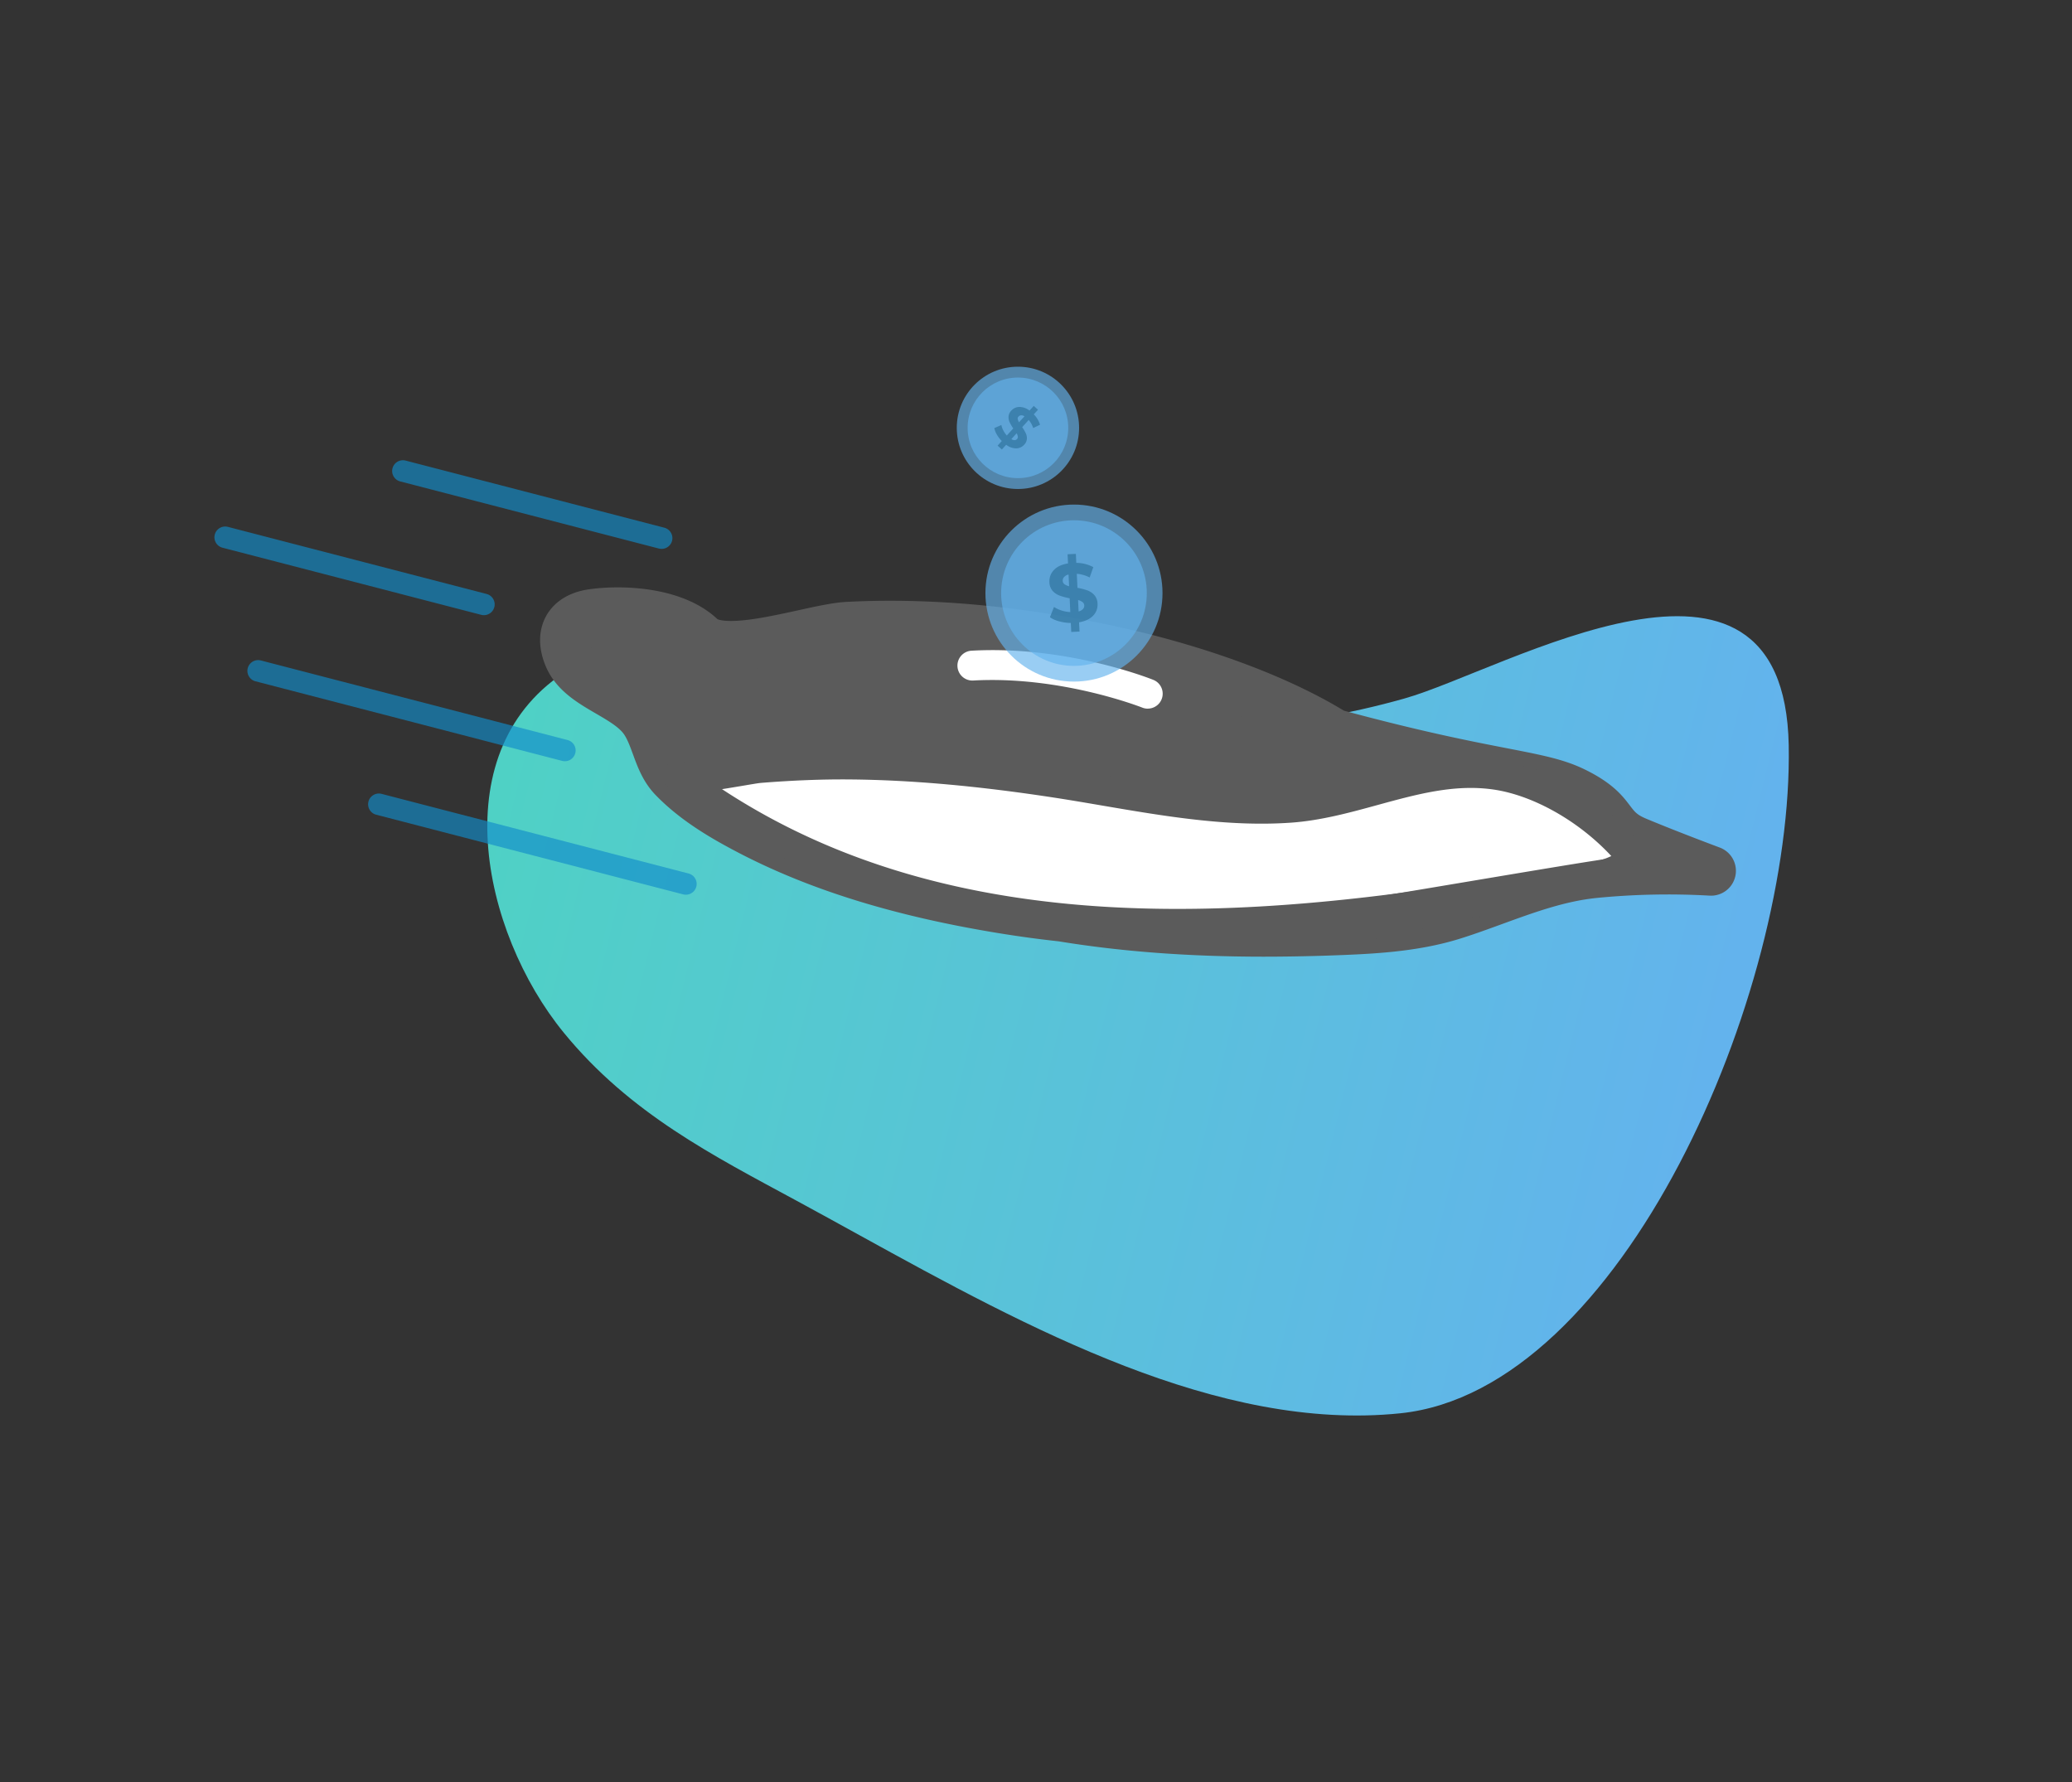<svg width="772" height="664" fill="none" xmlns="http://www.w3.org/2000/svg"><rect width="100%" height="100%" fill="#333333" stroke="none"/><path d="M320.293 460.23c62.737 34.564 133.785 73.312 201.468 66.319 82.495-8.524 146.43-156.325 144.695-248.869-1.692-90.112-106.038-27.941-143.059-17.473-42.782 12.097-87.058 14.868-130.006 2.253-50.871-14.961-130.68-44.223-181.353-13.029-47.375 29.169-32.723 97.703-1.969 135.328 24.592 30.082 55.68 45.784 86.823 62.646 7.65 4.141 15.461 8.449 23.401 12.825z" fill="url(#paint0_linear)"/><path d="M637.585 324.415a282.384 282.384 0 00-43.35.851c-18.442 1.815-35.15 9.876-52.599 15.43-15.133 4.815-31.223 5.444-47.036 6.012-32.829 1.173-66.51.13-98.974-5.209a417.395 417.395 0 01-20.808-2.79c-32.662-5.234-65.867-13.862-95.344-29.218-10.181-5.308-20.591-11.487-28.618-19.825-5.612-5.833-6.217-14.492-10.496-21.047-6.526-9.937-23.413-12.708-28.328-23.657-3.655-8.159-.839-14.813 8.397-16.22 12.121-1.852 31.057-.389 40.59 8.69 9.101 8.641 41.757-3.265 54.625-3.962 25.148-1.358 50.506.58 75.326 4.561 43.702 6.999 81.656 20.213 106.063 35.31 58.545 15.856 75.623 14.973 89.225 21.559 16.43 7.962 11.262 13.517 23.746 18.714 12.485 5.196 27.581 10.801 27.581 10.801z" fill="#5B5B5B"/><path d="M470.878 356.429c-27.895 0-53.099-1.895-76.506-5.728a413.497 413.497 0 01-20.992-2.827c-39.164-6.277-71.271-16.139-98.172-30.15-10.132-5.283-21.74-11.98-31.014-21.602-4.575-4.759-6.6-10.283-8.384-15.152-1.007-2.747-1.958-5.339-3.205-7.234-1.852-2.802-6.051-5.252-10.496-7.845-6.885-3.999-14.677-8.536-18.523-17.102-3.087-6.895-3.143-13.709-.148-19.195 2.914-5.339 8.452-8.882 15.596-9.968 11.731-1.784 35.027-1.451 48.271 11.041.358.186 2.673 1.173 10.187.377 6.138-.648 13.43-2.247 19.857-3.66 7.014-1.537 13.071-2.864 17.794-3.123 23.92-1.29 49.932.278 77.309 4.666 42.547 6.808 81.921 19.843 108.285 35.853 29.143 7.857 47.413 11.406 60.799 14.005 13.157 2.555 21.098 4.104 28.766 7.813 10.601 5.136 14.312 10.005 17.016 13.579 1.853 2.426 2.612 3.425 6.255 4.938 12.176 5.067 27.087 10.622 27.235 10.677a9.257 9.257 0 01-3.754 17.899 273.04 273.04 0 00-41.911.833c-11.96 1.179-23.327 5.321-35.361 9.703-4.976 1.814-10.119 3.703-15.337 5.345-16.541 5.265-34.057 5.888-49.512 6.443-8.24.272-16.259.41-24.055.414zM219.719 238.543a7.17 7.17 0 00.741 2.685c1.408 3.129 6.039 5.82 10.935 8.672 5.835 3.394 12.447 7.239 16.671 13.689 2.414 3.703 3.846 7.579 5.106 11.017 1.327 3.617 2.47 6.74 4.322 8.69 7.409 7.709 17.424 13.443 26.228 18.029 25.099 13.085 55.365 22.337 92.523 28.293a409.152 409.152 0 0020.338 2.728l.506.068c28.791 4.733 60.57 6.4 97.141 5.091 14.966-.537 30.439-1.092 44.56-5.554 4.853-1.543 9.817-3.346 14.614-5.098 12.584-4.58 25.599-9.32 39.886-10.728 1.019-.104 2.038-.197 3.088-.283a37.6 37.6 0 01-3.791-4.444c-2.007-2.63-3.705-4.901-10.361-8.11-5.495-2.66-12.145-3.957-24.222-6.302-13.083-2.543-32.847-6.382-63.385-14.659a8.926 8.926 0 01-2.47-1.061C467.773 266.2 430.344 253.8 389.47 247.252c-26.087-4.179-50.778-5.685-73.382-4.456-3.223.172-8.86 1.407-14.818 2.715-18.11 3.975-36.836 8.086-46.684-1.296-6.372-6.061-21.691-7.931-32.817-6.24a6.542 6.542 0 00-2.05.543v.025z" fill="#5B5B5B"/><path d="M427.64 258.473s-30.952-12.419-65.343-10.493l65.343 10.493z" fill="#fff"/><path d="M427.64 264.027a5.546 5.546 0 01-2.063-.401c-.302-.117-30.291-11.918-62.978-10.085a5.565 5.565 0 01-4.456-9.264 5.566 5.566 0 013.839-1.846c35.224-1.993 66.417 10.339 67.726 10.863a5.556 5.556 0 01-2.068 10.715v.018z" fill="#fff"/><path opacity=".65" d="M400.145 253.942c18.22 0 32.99-14.764 32.99-32.977 0-18.213-14.77-32.977-32.99-32.977-18.219 0-32.989 14.764-32.989 32.977 0 18.213 14.77 32.977 32.989 32.977z" fill="#63B3ED"/><path opacity=".65" d="M400.145 248.091c14.987 0 27.137-12.145 27.137-27.126 0-14.981-12.15-27.126-27.137-27.126-14.986 0-27.136 12.145-27.136 27.126 0 14.981 12.15 27.126 27.136 27.126z" fill="#63B3ED"/><path opacity=".65" d="M407.277 229.39c-1.173 1.234-2.915 2.057-5.224 2.469l.167 3.444-3.087.148-.161-3.358a16.693 16.693 0 01-4.377-.617 10.942 10.942 0 01-3.409-1.506l1.519-3.839a11.158 11.158 0 002.81 1.321c1.058.339 2.156.536 3.266.586l-.241-5.141a23.565 23.565 0 01-3.748-1 6.511 6.511 0 01-2.618-1.771 5.122 5.122 0 01-1.173-3.265 5.959 5.959 0 011.655-4.475c1.185-1.276 2.943-2.098 5.273-2.469l-.161-3.413 3.087-.148.155 3.358c2.211.003 4.388.548 6.341 1.586l-1.359 3.857a12.353 12.353 0 00-4.791-1.382l.247 5.234c1.26.213 2.499.533 3.705.956a6.37 6.37 0 012.599 1.759 5.052 5.052 0 011.173 3.228 5.84 5.84 0 01-1.648 4.438zm-10.676-11.727a4.814 4.814 0 001.735.747l-.21-4.37a3.33 3.33 0 00-1.679.957 2.012 2.012 0 00-.494 1.432 1.583 1.583 0 00.648 1.228v.006zm6.891 9.258a1.816 1.816 0 00.488-1.352 1.596 1.596 0 00-.618-1.234 5.011 5.011 0 00-1.685-.784l.197 4.247a3.336 3.336 0 001.618-.871v-.006z" fill="#2B6F99"/><path opacity=".65" d="M379.27 182.186c12.586 0 22.79-10.199 22.79-22.781 0-12.581-10.204-22.781-22.79-22.781-12.586 0-22.789 10.2-22.789 22.781 0 12.582 10.203 22.781 22.789 22.781z" fill="#63B3ED"/><path opacity=".65" d="M379.27 178.143c10.353 0 18.745-8.389 18.745-18.738s-8.392-18.738-18.745-18.738c-10.353 0-18.745 8.389-18.745 18.738s8.392 18.738 18.745 18.738z" fill="#63B3ED"/><path opacity=".65" d="M378.653 167.046a6.247 6.247 0 01-3.767-1.339l-1.605 1.765-1.587-1.444 1.562-1.716a11.302 11.302 0 01-1.852-2.426 7.438 7.438 0 01-.932-2.401l2.618-1.135c.147.703.392 1.383.728 2.018a8.66 8.66 0 001.309 1.883l2.396-2.63a15.773 15.773 0 01-1.346-2.32 4.44 4.44 0 01-.408-2.142 3.486 3.486 0 011.019-2.167 4.098 4.098 0 012.995-1.376 6.13 6.13 0 013.791 1.358l1.593-1.747 1.574 1.432-1.562 1.716a9.366 9.366 0 012.321 3.87l-2.55 1.234a8.447 8.447 0 00-1.667-3.012l-2.432 2.679c.511.717.959 1.477 1.34 2.271.312.665.452 1.397.407 2.13a3.461 3.461 0 01-1.006 2.148 4.02 4.02 0 01-2.939 1.351zm-.618-3.055a1.245 1.245 0 00.902-.42 1.114 1.114 0 00.296-.907 3.511 3.511 0 00-.445-1.234l-1.975 2.172c.353.239.765.374 1.191.389h.031zm1.167-7.894c.074.439.235.859.476 1.234l2.037-2.24a2.332 2.332 0 00-1.29-.352c-.36.025-.697.189-.939.457a1.114 1.114 0 00-.315.901h.031z" fill="#2B6F99"/><path d="M602.787 323.915c-10.188 4.937-34.898 7.406-39.701 8.178-102.105 17.133-215.348 24.712-304.252-38.304-2.112-1.494-4.248-2.987-6.218-4.66 2.927 2.469 25.463-2.592 30.551-3 11.249-.895 22.499-1.401 33.792-1.296 25.975.235 51.864 3.006 77.549 6.975 27.97 4.32 57.551 11.109 85.996 9.153 25.815-1.796 50.012-15.998 76.352-12.375 18.368 2.53 37.107 14.547 49.24 28.391 2.389 2.734.617 5.024-3.309 6.938z" fill="#fff"/><path d="M438.704 349.763c-64.176 0-128.025-12.418-183.087-51.45l-.445-.315c-2.031-1.438-4.137-2.925-6.174-4.635a5.55 5.55 0 01-1.016-7.369 5.56 5.56 0 017.227-1.772c3.162.401 14.38-1.53 19.264-2.37 3.649-.617 6.533-1.129 8.231-1.265 12.348-.981 23.548-1.407 34.286-1.315 23.493.21 49.122 2.518 78.352 7.043 5.729.888 11.626 1.894 17.331 2.863 22.339 3.821 45.431 7.759 67.43 6.234 10.058-.703 19.844-3.382 30.205-6.221 15.077-4.129 30.667-8.4 47.289-6.111 18.362 2.531 38.54 14.122 52.66 30.243 2.705 3.086 2.588 6.129 2.279 7.666-.976 4.783-5.786 7.123-7.366 7.888-9.144 4.45-27.278 6.789-37.046 8.091-1.908.247-3.414.445-4.186.574-40.201 6.79-82.792 12.221-125.234 12.221zm-169.683-55.746c87.108 57.289 196.807 48.759 293.145 32.601.969-.167 2.469-.364 4.581-.617 7.811-1.019 26.087-3.407 33.607-7.067-12.182-13.11-29.322-22.775-44.264-24.83-14.367-1.982-28.192 1.808-42.837 5.82-10.423 2.858-21.203 5.814-32.366 6.585-23.327 1.624-47.092-2.431-70.072-6.357-5.662-.969-11.516-1.969-17.165-2.845-28.692-4.438-53.797-6.697-76.747-6.907-10.397-.098-21.295.321-33.304 1.278-1.192.099-4.125.617-7.224 1.136-2.711.45-5.15.858-7.354 1.203z" fill="#5B5B5B"/><path d="M603.287 325.069c-19.956 2.376-92.56 21.738-113.299 21.812a64.855 64.855 0 01-15.331-2.142c3.507-.185 7.006-.411 10.496-.679 7.144-.537 82.946-13.696 109.206-17.806 5.569-.864 8.872-1.321 8.928-1.185z" fill="#fff"/><path d="M489.871 352.423a70.33 70.33 0 01-16.548-2.302 5.552 5.552 0 01-4.209-5.922 5.555 5.555 0 015.253-5.021c3.439-.179 6.934-.401 10.391-.666 4.026-.303 34.181-5.364 60.78-9.826 19.239-3.228 37.417-6.277 47.987-7.931 2.957-.463 5.125-.784 6.637-.988a46.82 46.82 0 011.988-.234c5.428-.5 6.483 3.943 6.582 4.45a5.547 5.547 0 01-2.638 5.866 5.548 5.548 0 01-2.153.725c-7.773.926-24.629 4.703-42.479 8.697-27.383 6.153-58.483 13.115-71.456 13.152h-.135z" fill="#5B5B5B"/><path opacity=".65" d="M255.518 333.339a4.01 4.01 0 01-1.006-.129l-114.355-29.675a4.01 4.01 0 112.019-7.765l114.361 29.669a4.01 4.01 0 011.658 6.905c-.737.646-1.685 1-2.665.995h-.012zM210.464 283.611a4.111 4.111 0 01-1.012-.129L95.085 253.807a4.015 4.015 0 01-2.777-4.863 4.012 4.012 0 014.79-2.902l114.373 29.675a4.01 4.01 0 011.642 6.891 4.013 4.013 0 01-2.649 1.003zM180.29 229.192a3.797 3.797 0 01-1.012-.129l-96.314-24.985a4.021 4.021 0 01-2.5-1.838 4 4 0 01-.442-3.071 4.006 4.006 0 011.882-2.467 4.018 4.018 0 013.08-.388l96.319 24.984a4.011 4.011 0 01-1.013 7.894zM246.485 204.498a4.073 4.073 0 01-1.013-.13l-96.288-24.984a4.018 4.018 0 01-2.501-1.838 4.009 4.009 0 012.941-6.042 4.007 4.007 0 011.579.116l96.319 24.984a4.016 4.016 0 012.97 4.389 4.013 4.013 0 01-3.976 3.505h-.031z" fill="#128CC9"/><defs><linearGradient id="paint0_linear" x1="186.285" y1="287.197" x2="638.727" y2="398.575" gradientUnits="userSpaceOnUse"><stop stop-color="#4FD1C5"/><stop offset="1" stop-color="#63B3ED"/></linearGradient></defs></svg>